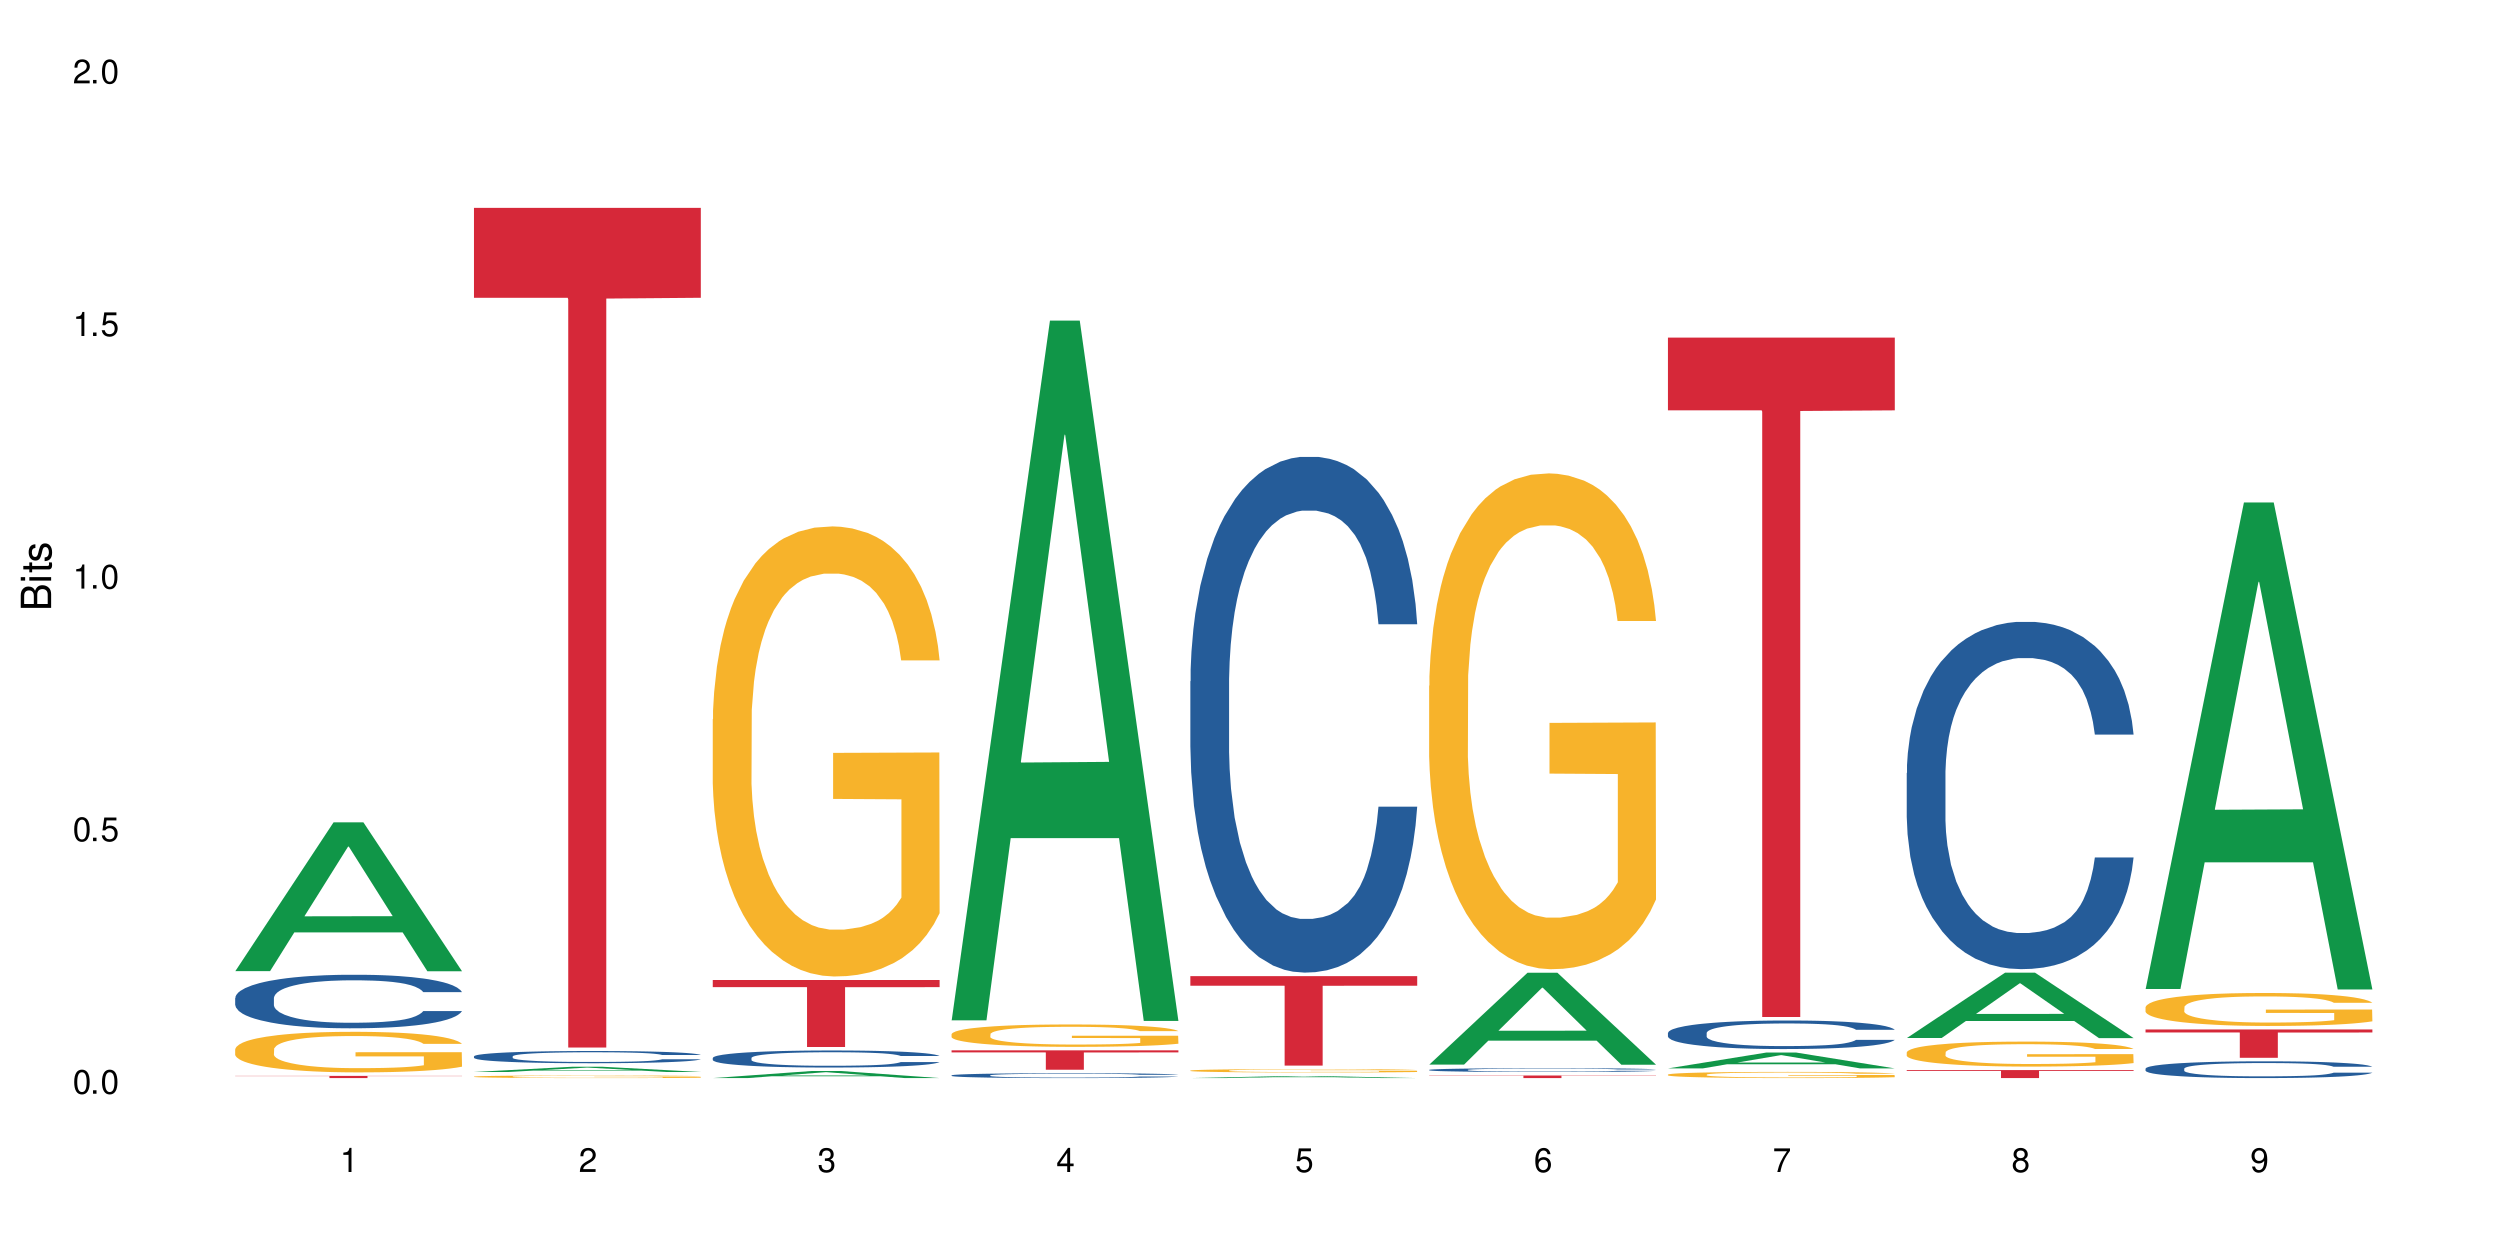 <?xml version="1.0" encoding="UTF-8"?>
<svg xmlns="http://www.w3.org/2000/svg" xmlns:xlink="http://www.w3.org/1999/xlink" width="720" height="360" viewBox="0 0 720 360">
<defs>
<g>
<g id="glyph-0-0">
</g>
<g id="glyph-0-1">
<path d="M 2.641 -6.938 C 2 -6.938 1.422 -6.656 1.078 -6.172 C 0.641 -5.562 0.406 -4.641 0.406 -3.359 C 0.406 -1.016 1.188 0.219 2.641 0.219 C 4.078 0.219 4.859 -1.016 4.859 -3.297 C 4.859 -4.641 4.656 -5.547 4.203 -6.172 C 3.844 -6.656 3.281 -6.938 2.641 -6.938 Z M 2.641 -6.188 C 3.547 -6.188 4 -5.25 4 -3.375 C 4 -1.406 3.562 -0.484 2.625 -0.484 C 1.734 -0.484 1.281 -1.438 1.281 -3.344 C 1.281 -5.25 1.734 -6.188 2.641 -6.188 Z M 2.641 -6.188 "/>
</g>
<g id="glyph-0-2">
<path d="M 1.828 -1 L 0.828 -1 L 0.828 0 L 1.828 0 Z M 1.828 -1 "/>
</g>
<g id="glyph-0-3">
<path d="M 4.562 -6.797 L 1.062 -6.797 L 0.547 -3.094 L 1.328 -3.094 C 1.719 -3.562 2.047 -3.734 2.578 -3.734 C 3.484 -3.734 4.062 -3.109 4.062 -2.094 C 4.062 -1.125 3.484 -0.531 2.578 -0.531 C 1.828 -0.531 1.375 -0.906 1.188 -1.672 L 0.328 -1.672 C 0.453 -1.109 0.547 -0.844 0.75 -0.594 C 1.125 -0.078 1.828 0.219 2.594 0.219 C 3.969 0.219 4.922 -0.781 4.922 -2.219 C 4.922 -3.562 4.031 -4.484 2.719 -4.484 C 2.25 -4.484 1.859 -4.359 1.469 -4.062 L 1.734 -5.969 L 4.562 -5.969 Z M 4.562 -6.797 "/>
</g>
<g id="glyph-0-4">
<path d="M 2.484 -4.938 L 2.484 0 L 3.328 0 L 3.328 -6.938 L 2.766 -6.938 C 2.469 -5.875 2.281 -5.734 0.984 -5.562 L 0.984 -4.938 Z M 2.484 -4.938 "/>
</g>
<g id="glyph-0-5">
<path d="M 4.859 -0.828 L 1.281 -0.828 C 1.359 -1.406 1.672 -1.781 2.5 -2.281 L 3.469 -2.828 C 4.406 -3.344 4.906 -4.062 4.906 -4.906 C 4.906 -5.484 4.672 -6.031 4.266 -6.406 C 3.859 -6.766 3.375 -6.938 2.719 -6.938 C 1.859 -6.938 1.219 -6.625 0.844 -6.031 C 0.609 -5.672 0.5 -5.234 0.484 -4.531 L 1.328 -4.531 C 1.359 -5.016 1.406 -5.281 1.531 -5.516 C 1.75 -5.938 2.188 -6.203 2.703 -6.203 C 3.469 -6.203 4.031 -5.641 4.031 -4.891 C 4.031 -4.344 3.719 -3.859 3.125 -3.516 L 2.234 -3 C 0.812 -2.172 0.406 -1.531 0.328 -0.016 L 4.859 -0.016 Z M 4.859 -0.828 "/>
</g>
<g id="glyph-0-6">
<path d="M 2.125 -3.188 L 2.578 -3.188 C 3.5 -3.188 3.984 -2.766 3.984 -1.922 C 3.984 -1.062 3.469 -0.531 2.594 -0.531 C 1.656 -0.531 1.203 -1 1.156 -2.016 L 0.312 -2.016 C 0.344 -1.453 0.438 -1.094 0.609 -0.781 C 0.953 -0.109 1.625 0.219 2.547 0.219 C 3.953 0.219 4.859 -0.625 4.859 -1.938 C 4.859 -2.828 4.516 -3.297 3.703 -3.594 C 4.344 -3.844 4.656 -4.328 4.656 -5.031 C 4.656 -6.219 3.875 -6.938 2.578 -6.938 C 1.203 -6.938 0.484 -6.172 0.453 -4.703 L 1.297 -4.703 C 1.312 -5.125 1.344 -5.359 1.453 -5.578 C 1.641 -5.969 2.062 -6.203 2.594 -6.203 C 3.344 -6.203 3.797 -5.75 3.797 -5 C 3.797 -4.516 3.609 -4.219 3.25 -4.047 C 3.016 -3.953 2.703 -3.922 2.125 -3.906 Z M 2.125 -3.188 "/>
</g>
<g id="glyph-0-7">
<path d="M 3.141 -1.672 L 3.141 0 L 3.984 0 L 3.984 -1.672 L 4.984 -1.672 L 4.984 -2.438 L 3.984 -2.438 L 3.984 -6.938 L 3.359 -6.938 L 0.266 -2.578 L 0.266 -1.672 Z M 3.141 -2.438 L 1 -2.438 L 3.141 -5.5 Z M 3.141 -2.438 "/>
</g>
<g id="glyph-0-8">
<path d="M 4.781 -5.125 C 4.609 -6.266 3.891 -6.938 2.844 -6.938 C 2.094 -6.938 1.422 -6.578 1.031 -5.953 C 0.594 -5.266 0.406 -4.422 0.406 -3.172 C 0.406 -2 0.578 -1.25 0.984 -0.641 C 1.359 -0.078 1.953 0.219 2.703 0.219 C 3.984 0.219 4.922 -0.75 4.922 -2.094 C 4.922 -3.375 4.062 -4.281 2.844 -4.281 C 2.172 -4.281 1.641 -4.031 1.281 -3.516 C 1.281 -5.234 1.828 -6.188 2.797 -6.188 C 3.391 -6.188 3.797 -5.797 3.938 -5.125 Z M 2.734 -3.531 C 3.547 -3.531 4.062 -2.953 4.062 -2.031 C 4.062 -1.156 3.484 -0.531 2.703 -0.531 C 1.922 -0.531 1.328 -1.188 1.328 -2.078 C 1.328 -2.938 1.906 -3.531 2.734 -3.531 Z M 2.734 -3.531 "/>
</g>
<g id="glyph-0-9">
<path d="M 4.984 -6.797 L 0.438 -6.797 L 0.438 -5.969 L 4.109 -5.969 C 2.5 -3.656 1.828 -2.234 1.328 0 L 2.219 0 C 2.594 -2.172 3.453 -4.047 4.984 -6.094 Z M 4.984 -6.797 "/>
</g>
<g id="glyph-0-10">
<path d="M 3.75 -3.656 C 4.469 -4.094 4.688 -4.438 4.688 -5.078 C 4.688 -6.172 3.844 -6.938 2.641 -6.938 C 1.438 -6.938 0.594 -6.172 0.594 -5.094 C 0.594 -4.438 0.812 -4.094 1.516 -3.656 C 0.734 -3.266 0.359 -2.703 0.359 -1.922 C 0.359 -0.656 1.281 0.219 2.641 0.219 C 3.984 0.219 4.922 -0.656 4.922 -1.922 C 4.922 -2.703 4.531 -3.266 3.75 -3.656 Z M 2.641 -6.188 C 3.359 -6.188 3.812 -5.75 3.812 -5.062 C 3.812 -4.406 3.344 -3.984 2.641 -3.984 C 1.922 -3.984 1.453 -4.406 1.453 -5.078 C 1.453 -5.75 1.922 -6.188 2.641 -6.188 Z M 2.641 -3.266 C 3.484 -3.266 4.062 -2.719 4.062 -1.906 C 4.062 -1.078 3.484 -0.531 2.625 -0.531 C 1.797 -0.531 1.219 -1.094 1.219 -1.906 C 1.219 -2.719 1.781 -3.266 2.641 -3.266 Z M 2.641 -3.266 "/>
</g>
<g id="glyph-0-11">
<path d="M 0.516 -1.578 C 0.672 -0.453 1.406 0.219 2.438 0.219 C 3.188 0.219 3.859 -0.141 4.266 -0.766 C 4.688 -1.453 4.891 -2.297 4.891 -3.547 C 4.891 -4.719 4.703 -5.453 4.312 -6.078 C 3.938 -6.641 3.344 -6.938 2.594 -6.938 C 1.297 -6.938 0.359 -5.969 0.359 -4.625 C 0.359 -3.344 1.234 -2.453 2.453 -2.453 C 3.094 -2.453 3.578 -2.672 4.016 -3.203 C 4 -1.484 3.469 -0.531 2.5 -0.531 C 1.906 -0.531 1.484 -0.906 1.359 -1.578 Z M 2.578 -6.203 C 3.375 -6.203 3.969 -5.531 3.969 -4.641 C 3.969 -3.797 3.391 -3.188 2.547 -3.188 C 1.734 -3.188 1.234 -3.766 1.234 -4.688 C 1.234 -5.562 1.797 -6.203 2.578 -6.203 Z M 2.578 -6.203 "/>
</g>
<g id="glyph-1-0">
</g>
<g id="glyph-1-1">
<path d="M 0 -0.953 L 0 -4.891 C 0 -5.719 -0.234 -6.344 -0.734 -6.797 C -1.188 -7.234 -1.812 -7.469 -2.5 -7.469 C -3.547 -7.469 -4.188 -7 -4.625 -5.875 C -4.984 -6.688 -5.625 -7.094 -6.531 -7.094 C -7.172 -7.094 -7.734 -6.859 -8.141 -6.391 C -8.562 -5.922 -8.75 -5.344 -8.75 -4.5 L -8.75 -0.953 Z M -4.984 -2.062 L -7.766 -2.062 L -7.766 -4.219 C -7.766 -4.844 -7.688 -5.203 -7.453 -5.5 C -7.219 -5.812 -6.859 -5.969 -6.375 -5.969 C -5.891 -5.969 -5.531 -5.812 -5.297 -5.5 C -5.062 -5.203 -4.984 -4.844 -4.984 -4.219 Z M -0.984 -2.062 L -4 -2.062 L -4 -4.781 C -4 -5.766 -3.438 -6.359 -2.484 -6.359 C -1.547 -6.359 -0.984 -5.766 -0.984 -4.781 Z M -0.984 -2.062 "/>
</g>
<g id="glyph-1-2">
<path d="M -6.281 -1.797 L -6.281 -0.797 L 0 -0.797 L 0 -1.797 Z M -8.75 -1.797 L -8.75 -0.797 L -7.484 -0.797 L -7.484 -1.797 Z M -8.75 -1.797 "/>
</g>
<g id="glyph-1-3">
<path d="M -6.281 -3.047 L -6.281 -2.016 L -8.016 -2.016 L -8.016 -1.016 L -6.281 -1.016 L -6.281 -0.172 L -5.469 -0.172 L -5.469 -1.016 L -0.719 -1.016 C -0.078 -1.016 0.281 -1.453 0.281 -2.234 C 0.281 -2.5 0.25 -2.719 0.188 -3.047 L -0.641 -3.047 C -0.609 -2.906 -0.594 -2.766 -0.594 -2.562 C -0.594 -2.141 -0.719 -2.016 -1.156 -2.016 L -5.469 -2.016 L -5.469 -3.047 Z M -6.281 -3.047 "/>
</g>
<g id="glyph-1-4">
<path d="M -4.531 -5.25 C -5.766 -5.25 -6.469 -4.422 -6.469 -2.969 C -6.469 -1.516 -5.719 -0.562 -4.547 -0.562 C -3.562 -0.562 -3.094 -1.062 -2.734 -2.562 L -2.516 -3.484 C -2.344 -4.188 -2.094 -4.469 -1.641 -4.469 C -1.047 -4.469 -0.641 -3.875 -0.641 -3 C -0.641 -2.453 -0.797 -2 -1.062 -1.75 C -1.25 -1.594 -1.422 -1.531 -1.875 -1.469 L -1.875 -0.406 C -0.422 -0.453 0.281 -1.266 0.281 -2.922 C 0.281 -4.5 -0.5 -5.516 -1.719 -5.516 C -2.656 -5.516 -3.172 -4.984 -3.469 -3.734 L -3.703 -2.766 C -3.891 -1.953 -4.156 -1.609 -4.594 -1.609 C -5.188 -1.609 -5.547 -2.125 -5.547 -2.938 C -5.547 -3.75 -5.203 -4.172 -4.531 -4.203 Z M -4.531 -5.25 "/>
</g>
</g>
</defs>
<rect x="-72" y="-36" width="864" height="432" fill="rgb(100%, 100%, 100%)" fill-opacity="1"/>
<path fill-rule="nonzero" fill="rgb(6.275%, 58.824%, 28.235%)" fill-opacity="1" d="M 67.73 279.688 L 67.801 279.648 L 96.07 236.828 L 104.656 236.828 L 133.066 279.727 L 123.082 279.727 L 115.965 268.531 L 84.762 268.531 L 77.781 279.688 L 67.73 279.688 L 87.766 263.898 L 113.102 263.855 L 100.469 243.84 L 100.328 243.797 L 100.188 243.918 L 87.695 263.855 L 87.766 263.898 Z M 67.73 279.688 "/>
<path fill-rule="nonzero" fill="rgb(14.51%, 36.078%, 60%)" fill-opacity="1" d="M 67.73 287.441 L 67.812 287.43 L 67.812 287.09 L 68.051 286.555 L 68.605 285.879 L 69.164 285.414 L 70.598 284.582 L 72.59 283.777 L 74.664 283.156 L 76.176 282.793 L 77.531 282.508 L 80.637 281.988 L 82.629 281.719 L 84.781 281.48 L 87.41 281.242 L 89.324 281.102 L 93.625 280.875 L 96.812 280.777 L 99.281 280.734 L 104.621 280.734 L 107.809 280.789 L 110.117 280.859 L 112.668 280.973 L 114.82 281.102 L 118.562 281.41 L 121.91 281.805 L 123.426 282.031 L 125.816 282.469 L 127.648 282.891 L 128.922 283.258 L 130.355 283.777 L 131.629 284.414 L 132.586 285.133 L 133.066 285.738 L 121.91 285.738 L 121.352 285.172 L 120.715 284.738 L 119.52 284.16 L 118.324 283.75 L 116.652 283.34 L 115.137 283.074 L 113.066 282.805 L 111.234 282.637 L 109.32 282.508 L 107.488 282.426 L 103.984 282.34 L 99.922 282.34 L 98.406 282.367 L 95.297 282.48 L 93.625 282.582 L 91.234 282.777 L 89.562 282.961 L 87.57 283.242 L 86.215 283.48 L 84.543 283.848 L 83.348 284.172 L 81.992 284.637 L 81.195 284.992 L 80.48 285.387 L 79.84 285.852 L 79.363 286.344 L 79.043 286.863 L 78.887 287.371 L 78.887 289.559 L 79.043 290.066 L 79.441 290.656 L 80.48 291.516 L 81.992 292.262 L 83.746 292.855 L 85.418 293.277 L 86.375 293.477 L 87.648 293.703 L 89.641 293.984 L 92.512 294.266 L 94.184 294.379 L 96.734 294.492 L 99.363 294.547 L 102.867 294.547 L 105.977 294.492 L 108.047 294.422 L 110.199 294.309 L 113.145 294.066 L 114.98 293.844 L 116.57 293.574 L 117.766 293.305 L 118.562 293.082 L 119.758 292.645 L 120.715 292.164 L 121.434 291.672 L 121.91 291.191 L 133.066 291.191 L 132.586 291.758 L 131.871 292.305 L 131.152 292.715 L 130.039 293.207 L 128.762 293.645 L 126.93 294.137 L 125.418 294.461 L 123.426 294.816 L 121.59 295.082 L 119.602 295.32 L 116.652 295.605 L 114.738 295.746 L 112.668 295.871 L 110.199 295.984 L 107.09 296.082 L 103.746 296.141 L 100.637 296.152 L 97.289 296.125 L 94.82 296.07 L 91.555 295.941 L 87.492 295.688 L 84.543 295.422 L 82.23 295.152 L 80.238 294.871 L 78.008 294.492 L 75.141 293.871 L 73.387 293.391 L 72.191 292.996 L 70.84 292.445 L 69.883 291.953 L 68.766 291.164 L 67.969 290.164 L 67.73 289.387 Z M 67.73 287.441 "/>
<path fill-rule="nonzero" fill="rgb(96.863%, 70.196%, 16.863%)" fill-opacity="1" d="M 67.73 302.164 L 67.812 302.156 L 67.812 301.941 L 68.129 301.461 L 68.926 300.801 L 69.961 300.254 L 71.078 299.828 L 71.793 299.605 L 72.988 299.285 L 74.023 299.051 L 76.656 298.57 L 80 298.121 L 81.832 297.93 L 83.906 297.746 L 86.852 297.543 L 88.207 297.469 L 92.352 297.301 L 97.051 297.191 L 102.23 297.16 L 104.621 297.172 L 107.887 297.215 L 112.348 297.332 L 114.898 297.438 L 116.891 297.543 L 118.961 297.684 L 121.512 297.898 L 123.902 298.152 L 125.816 298.41 L 127.727 298.73 L 129.32 299.07 L 130.676 299.445 L 131.871 299.891 L 132.586 300.266 L 133.066 300.641 L 121.988 300.641 L 121.352 300.266 L 120.637 299.977 L 119.441 299.625 L 118.246 299.371 L 117.051 299.168 L 114.82 298.891 L 112.906 298.719 L 110.516 298.57 L 108.207 298.473 L 105.578 298.41 L 103.984 298.387 L 99.762 298.387 L 95.938 298.461 L 93.707 298.547 L 92.113 298.633 L 89.879 298.793 L 88.527 298.922 L 87.73 299.008 L 85.34 299.336 L 83.746 299.637 L 82.871 299.84 L 81.754 300.16 L 80.957 300.449 L 80.082 300.875 L 79.602 301.195 L 78.965 301.922 L 78.887 303.84 L 79.125 304.246 L 79.602 304.684 L 80.238 305.07 L 81.195 305.473 L 82.152 305.785 L 83.824 306.199 L 85.258 306.477 L 86.375 306.66 L 88.527 306.949 L 89.402 307.043 L 91.473 307.234 L 93.625 307.387 L 96.254 307.512 L 98.246 307.578 L 101.434 307.629 L 105.496 307.629 L 110.277 307.566 L 113.305 307.48 L 115.379 307.395 L 116.73 307.32 L 118.406 307.203 L 119.602 307.098 L 120.715 306.98 L 122.07 306.797 L 122.07 304.246 L 102.391 304.238 L 102.391 303.043 L 132.984 303.031 L 133.066 307.203 L 131.391 307.492 L 129.32 307.77 L 127.328 307.984 L 125.258 308.164 L 122.309 308.367 L 119.918 308.496 L 116.254 308.645 L 112.906 308.742 L 109.402 308.805 L 106.293 308.836 L 102.629 308.848 L 99.363 308.824 L 95.855 308.762 L 93.066 308.676 L 90.52 308.57 L 87.969 308.43 L 84.781 308.207 L 82.711 308.023 L 80.559 307.801 L 78.406 307.535 L 76.496 307.246 L 75.219 307.023 L 73.945 306.766 L 72.59 306.445 L 71.316 306.082 L 70.359 305.754 L 69.484 305.379 L 68.848 305.027 L 68.211 304.547 L 67.891 304.16 L 67.73 303.832 Z M 67.73 302.164 "/>
<path fill-rule="nonzero" fill="rgb(83.922%, 15.686%, 22.353%)" fill-opacity="1" d="M 67.73 309.855 L 133.066 309.855 L 133.066 309.922 L 105.836 309.922 L 105.836 310.488 L 94.879 310.488 L 94.879 309.922 L 67.73 309.922 Z M 67.73 309.855 "/>
<path fill-rule="nonzero" fill="rgb(6.275%, 58.824%, 28.235%)" fill-opacity="1" d="M 136.504 308.727 L 136.574 308.727 L 164.844 307.219 L 173.43 307.219 L 201.836 308.727 L 191.855 308.727 L 184.738 308.336 L 153.535 308.336 L 146.555 308.727 L 136.504 308.727 L 156.535 308.172 L 181.875 308.172 L 169.242 307.465 L 169.102 307.465 L 168.961 307.469 L 156.469 308.172 L 156.535 308.172 Z M 136.504 308.727 "/>
<path fill-rule="nonzero" fill="rgb(14.51%, 36.078%, 60%)" fill-opacity="1" d="M 136.504 304.223 L 136.582 304.219 L 136.582 304.141 L 136.824 304.02 L 137.379 303.863 L 137.938 303.758 L 139.371 303.57 L 141.363 303.387 L 143.434 303.242 L 144.949 303.16 L 146.305 303.094 L 149.41 302.977 L 151.402 302.914 L 153.555 302.859 L 156.184 302.805 L 158.098 302.773 L 162.398 302.723 L 165.586 302.699 L 168.055 302.691 L 173.395 302.691 L 176.582 302.703 L 178.891 302.719 L 181.441 302.746 L 183.594 302.773 L 187.336 302.844 L 190.684 302.934 L 192.195 302.984 L 194.586 303.086 L 196.418 303.184 L 197.695 303.266 L 199.129 303.387 L 200.402 303.531 L 201.359 303.695 L 201.836 303.832 L 190.684 303.832 L 190.125 303.703 L 189.488 303.605 L 188.293 303.473 L 187.098 303.379 L 185.426 303.285 L 183.91 303.223 L 181.84 303.164 L 180.008 303.125 L 178.094 303.094 L 176.262 303.074 L 172.758 303.059 L 168.691 303.059 L 167.18 303.062 L 164.07 303.09 L 162.398 303.113 L 160.008 303.156 L 158.336 303.199 L 156.344 303.262 L 154.988 303.316 L 153.316 303.402 L 152.121 303.477 L 150.766 303.582 L 149.969 303.66 L 149.25 303.754 L 148.613 303.859 L 148.137 303.973 L 147.816 304.09 L 147.66 304.207 L 147.66 304.707 L 147.816 304.82 L 148.215 304.957 L 149.25 305.152 L 150.766 305.324 L 152.52 305.457 L 154.191 305.555 L 155.148 305.602 L 156.422 305.652 L 158.414 305.715 L 161.281 305.781 L 162.957 305.805 L 165.504 305.832 L 168.137 305.844 L 171.641 305.844 L 174.746 305.832 L 176.82 305.816 L 178.973 305.789 L 181.918 305.734 L 183.75 305.684 L 185.344 305.621 L 186.539 305.562 L 187.336 305.512 L 188.531 305.41 L 189.488 305.301 L 190.203 305.188 L 190.684 305.078 L 201.836 305.078 L 201.359 305.207 L 200.645 305.332 L 199.926 305.426 L 198.809 305.539 L 197.535 305.641 L 195.703 305.75 L 194.188 305.824 L 192.195 305.906 L 190.363 305.969 L 188.371 306.023 L 185.426 306.086 L 183.512 306.117 L 181.441 306.148 L 178.973 306.172 L 175.863 306.195 L 172.516 306.211 L 169.41 306.211 L 166.062 306.207 L 163.594 306.191 L 160.328 306.164 L 156.262 306.105 L 153.316 306.043 L 151.004 305.984 L 149.012 305.918 L 146.781 305.832 L 143.914 305.691 L 142.16 305.582 L 140.965 305.492 L 139.609 305.367 L 138.656 305.254 L 137.539 305.074 L 136.742 304.844 L 136.504 304.668 Z M 136.504 304.223 "/>
<path fill-rule="nonzero" fill="rgb(96.863%, 70.196%, 16.863%)" fill-opacity="1" d="M 136.504 310.059 L 136.582 310.059 L 136.582 310.043 L 136.902 310.012 L 137.699 309.969 L 138.734 309.934 L 139.852 309.906 L 140.566 309.895 L 141.762 309.871 L 142.797 309.855 L 145.426 309.824 L 148.773 309.797 L 150.605 309.785 L 152.68 309.773 L 155.625 309.762 L 156.98 309.754 L 161.125 309.742 L 165.824 309.738 L 171.004 309.734 L 173.395 309.734 L 176.66 309.738 L 181.121 309.746 L 183.672 309.754 L 185.664 309.762 L 187.734 309.77 L 190.285 309.781 L 192.676 309.801 L 194.586 309.816 L 196.5 309.836 L 198.094 309.859 L 199.449 309.883 L 200.645 309.91 L 201.359 309.938 L 201.836 309.961 L 190.762 309.961 L 190.125 309.938 L 189.41 309.918 L 188.215 309.895 L 185.824 309.863 L 183.594 309.848 L 181.68 309.836 L 179.289 309.824 L 176.98 309.82 L 174.348 309.816 L 172.758 309.812 L 168.535 309.812 L 164.707 309.82 L 162.477 309.824 L 160.883 309.832 L 158.652 309.84 L 157.301 309.848 L 156.504 309.855 L 154.113 309.875 L 152.52 309.895 L 151.641 309.906 L 150.527 309.93 L 149.73 309.949 L 148.852 309.977 L 148.375 309.996 L 147.738 310.043 L 147.66 310.168 L 147.898 310.191 L 148.375 310.223 L 149.012 310.246 L 149.969 310.273 L 150.926 310.293 L 152.598 310.32 L 154.031 310.336 L 155.148 310.348 L 157.301 310.367 L 158.176 310.375 L 160.246 310.387 L 162.398 310.395 L 165.027 310.402 L 167.02 310.406 L 170.207 310.41 L 174.27 310.41 L 179.051 310.406 L 182.078 310.402 L 184.148 310.395 L 185.504 310.391 L 187.176 310.383 L 188.371 310.375 L 189.488 310.371 L 190.844 310.359 L 190.844 310.191 L 171.164 310.191 L 171.164 310.113 L 201.758 310.113 L 201.836 310.383 L 200.164 310.402 L 198.094 310.422 L 196.102 310.434 L 194.031 310.445 L 191.082 310.457 L 188.691 310.469 L 185.027 310.477 L 181.68 310.484 L 178.176 310.488 L 168.137 310.488 L 164.629 310.484 L 161.84 310.48 L 159.289 310.473 L 156.742 310.465 L 153.555 310.449 L 151.484 310.438 L 147.18 310.406 L 145.27 310.387 L 143.992 310.371 L 142.719 310.355 L 141.363 310.336 L 140.09 310.312 L 139.133 310.289 L 138.258 310.266 L 137.617 310.242 L 136.98 310.211 L 136.664 310.188 L 136.504 310.164 Z M 136.504 310.059 "/>
<path fill-rule="nonzero" fill="rgb(83.922%, 15.686%, 22.353%)" fill-opacity="1" d="M 136.504 59.875 L 201.836 59.875 L 201.836 85.758 L 174.609 85.988 L 174.609 301.684 L 163.652 301.684 L 163.652 86.215 L 163.496 85.758 L 136.504 85.758 Z M 136.504 59.875 "/>
<path fill-rule="nonzero" fill="rgb(6.275%, 58.824%, 28.235%)" fill-opacity="1" d="M 205.277 310.488 L 205.348 310.484 L 233.617 308.457 L 242.203 308.457 L 270.609 310.488 L 260.629 310.488 L 253.508 309.961 L 222.309 309.961 L 215.328 310.488 L 205.277 310.488 L 225.309 309.738 L 250.648 309.738 L 238.012 308.789 L 237.875 308.789 L 237.734 308.793 L 225.238 309.738 L 225.309 309.738 Z M 205.277 310.488 "/>
<path fill-rule="nonzero" fill="rgb(14.51%, 36.078%, 60%)" fill-opacity="1" d="M 205.277 304.68 L 205.355 304.676 L 205.355 304.566 L 205.594 304.395 L 206.152 304.18 L 206.711 304.031 L 208.145 303.766 L 210.137 303.512 L 212.207 303.312 L 213.723 303.199 L 215.078 303.109 L 218.184 302.941 L 220.176 302.855 L 222.328 302.781 L 224.957 302.703 L 226.867 302.66 L 231.172 302.586 L 234.359 302.555 L 236.828 302.543 L 242.168 302.543 L 245.352 302.559 L 247.664 302.582 L 250.215 302.617 L 252.363 302.66 L 256.109 302.758 L 259.457 302.883 L 260.969 302.953 L 263.359 303.094 L 265.191 303.23 L 266.469 303.344 L 267.902 303.512 L 269.176 303.715 L 270.133 303.941 L 270.609 304.137 L 259.457 304.137 L 258.898 303.957 L 258.262 303.816 L 257.066 303.633 L 255.871 303.504 L 254.195 303.371 L 252.684 303.289 L 250.613 303.203 L 248.777 303.148 L 246.867 303.109 L 245.035 303.082 L 241.527 303.055 L 237.465 303.055 L 235.953 303.062 L 232.844 303.098 L 231.172 303.129 L 228.781 303.191 L 227.109 303.25 L 225.117 303.34 L 223.762 303.418 L 222.09 303.535 L 220.895 303.637 L 219.539 303.785 L 218.742 303.898 L 218.023 304.023 L 217.387 304.172 L 216.91 304.328 L 216.59 304.496 L 216.43 304.656 L 216.43 305.352 L 216.59 305.512 L 216.988 305.703 L 218.023 305.977 L 219.539 306.215 L 221.293 306.402 L 222.965 306.535 L 223.922 306.598 L 225.195 306.672 L 227.188 306.762 L 230.055 306.852 L 231.73 306.887 L 234.277 306.922 L 236.906 306.941 L 240.414 306.941 L 243.52 306.922 L 245.594 306.898 L 247.742 306.863 L 250.691 306.789 L 252.523 306.715 L 254.117 306.629 L 255.312 306.547 L 256.109 306.473 L 257.305 306.336 L 258.262 306.184 L 258.977 306.023 L 259.457 305.871 L 270.609 305.871 L 270.133 306.051 L 269.414 306.227 L 268.699 306.355 L 267.582 306.516 L 266.309 306.652 L 264.477 306.809 L 262.961 306.914 L 260.969 307.027 L 259.137 307.109 L 257.145 307.188 L 254.195 307.277 L 252.285 307.32 L 250.215 307.363 L 247.742 307.398 L 244.637 307.43 L 241.289 307.449 L 238.184 307.453 L 234.836 307.441 L 232.367 307.426 L 229.098 307.383 L 225.035 307.305 L 222.09 307.219 L 219.777 307.133 L 217.785 307.043 L 215.555 306.922 L 212.688 306.727 L 210.934 306.57 L 209.738 306.445 L 208.383 306.273 L 207.426 306.113 L 206.312 305.863 L 205.516 305.543 L 205.277 305.297 Z M 205.277 304.68 "/>
<path fill-rule="nonzero" fill="rgb(96.863%, 70.196%, 16.863%)" fill-opacity="1" d="M 205.277 207.121 L 205.355 207.004 L 205.355 204.637 L 205.676 199.309 L 206.473 191.969 L 207.508 185.93 L 208.621 181.195 L 209.34 178.711 L 210.535 175.16 L 211.57 172.555 L 214.199 167.227 L 217.547 162.254 L 219.379 160.125 L 221.449 158.109 L 224.398 155.863 L 225.754 155.035 L 229.895 153.141 L 234.598 151.957 L 239.777 151.602 L 242.168 151.719 L 245.434 152.191 L 249.895 153.496 L 252.445 154.68 L 254.438 155.863 L 256.508 157.402 L 259.059 159.77 L 261.449 162.609 L 263.359 165.449 L 265.273 169.004 L 266.867 172.789 L 268.219 176.934 L 269.414 181.906 L 270.133 186.051 L 270.609 190.191 L 259.535 190.191 L 258.898 186.051 L 258.18 182.852 L 256.984 178.945 L 255.789 176.105 L 254.594 173.855 L 252.363 170.777 L 250.453 168.883 L 248.062 167.227 L 245.75 166.16 L 243.121 165.449 L 241.527 165.215 L 237.305 165.215 L 233.48 166.043 L 231.25 166.988 L 229.656 167.938 L 227.426 169.711 L 226.07 171.133 L 225.273 172.082 L 222.883 175.75 L 221.293 179.066 L 220.414 181.312 L 219.301 184.867 L 218.504 188.062 L 217.625 192.797 L 217.148 196.348 L 216.512 204.398 L 216.43 225.707 L 216.672 230.207 L 217.148 235.059 L 217.785 239.32 L 218.742 243.82 L 219.699 247.254 L 221.371 251.871 L 222.805 254.949 L 223.922 256.961 L 226.07 260.156 L 226.949 261.223 L 229.02 263.352 L 231.172 265.012 L 233.801 266.43 L 235.793 267.141 L 238.98 267.734 L 243.043 267.734 L 247.824 267.023 L 250.852 266.074 L 252.922 265.129 L 254.277 264.301 L 255.949 262.996 L 257.145 261.812 L 258.262 260.512 L 259.613 258.5 L 259.613 230.207 L 239.934 230.086 L 239.934 216.828 L 270.531 216.711 L 270.609 262.996 L 268.938 266.195 L 266.867 269.273 L 264.875 271.641 L 262.801 273.652 L 259.855 275.902 L 257.465 277.32 L 253.801 278.98 L 250.453 280.047 L 246.945 280.754 L 243.84 281.109 L 240.176 281.23 L 236.906 280.992 L 233.402 280.281 L 230.613 279.336 L 228.062 278.152 L 225.516 276.613 L 222.328 274.125 L 220.254 272.113 L 218.105 269.629 L 215.953 266.668 L 214.039 263.473 L 212.766 260.984 L 211.492 258.145 L 210.137 254.594 L 208.863 250.566 L 207.906 246.898 L 207.027 242.754 L 206.391 238.848 L 205.754 233.52 L 205.438 229.258 L 205.277 225.59 Z M 205.277 207.121 "/>
<path fill-rule="nonzero" fill="rgb(83.922%, 15.686%, 22.353%)" fill-opacity="1" d="M 205.277 282.234 L 270.609 282.234 L 270.609 284.301 L 243.383 284.32 L 243.383 301.535 L 232.426 301.535 L 232.426 284.336 L 232.266 284.301 L 205.277 284.301 Z M 205.277 282.234 "/>
<path fill-rule="nonzero" fill="rgb(6.275%, 58.824%, 28.235%)" fill-opacity="1" d="M 274.051 293.848 L 274.117 293.656 L 302.387 92.34 L 310.973 92.34 L 339.383 294.035 L 329.402 294.035 L 322.281 241.387 L 291.082 241.387 L 284.102 293.848 L 274.051 293.848 L 294.082 219.609 L 319.422 219.418 L 306.785 125.293 L 306.645 125.105 L 306.508 125.672 L 294.012 219.418 L 294.082 219.609 Z M 274.051 293.848 "/>
<path fill-rule="nonzero" fill="rgb(14.51%, 36.078%, 60%)" fill-opacity="1" d="M 274.051 309.695 L 274.129 309.695 L 274.129 309.664 L 274.367 309.613 L 274.926 309.551 L 275.484 309.512 L 276.918 309.434 L 278.91 309.359 L 280.98 309.305 L 282.496 309.27 L 283.848 309.246 L 286.957 309.199 L 288.949 309.172 L 291.102 309.152 L 293.73 309.129 L 295.641 309.117 L 299.945 309.098 L 303.129 309.086 L 305.602 309.082 L 310.938 309.082 L 314.125 309.09 L 316.438 309.094 L 318.984 309.105 L 321.137 309.117 L 324.883 309.145 L 328.23 309.18 L 329.742 309.203 L 332.133 309.242 L 333.965 309.281 L 335.238 309.312 L 336.676 309.359 L 337.949 309.418 L 338.906 309.484 L 339.383 309.539 L 328.23 309.539 L 327.672 309.488 L 327.035 309.449 L 325.84 309.395 L 324.645 309.359 L 322.969 309.32 L 321.457 309.297 L 319.383 309.273 L 317.551 309.258 L 315.641 309.246 L 313.809 309.238 L 310.301 309.23 L 304.723 309.23 L 301.617 309.242 L 299.945 309.25 L 297.555 309.27 L 295.879 309.285 L 293.887 309.312 L 292.535 309.332 L 290.859 309.367 L 289.664 309.398 L 288.312 309.438 L 287.516 309.473 L 286.797 309.508 L 286.16 309.551 L 285.684 309.594 L 285.363 309.641 L 285.203 309.688 L 285.203 309.887 L 285.363 309.934 L 285.762 309.988 L 286.797 310.066 L 288.312 310.137 L 290.062 310.188 L 291.738 310.227 L 292.691 310.246 L 293.969 310.266 L 295.961 310.293 L 298.828 310.316 L 300.5 310.328 L 303.051 310.34 L 305.68 310.344 L 309.188 310.344 L 312.293 310.34 L 314.363 310.332 L 316.516 310.32 L 319.465 310.301 L 321.297 310.277 L 322.891 310.254 L 324.086 310.23 L 324.883 310.211 L 326.078 310.168 L 327.035 310.125 L 327.75 310.082 L 328.23 310.039 L 339.383 310.039 L 338.906 310.09 L 338.188 310.141 L 337.473 310.176 L 336.355 310.223 L 335.082 310.262 L 333.25 310.305 L 331.734 310.336 L 329.742 310.367 L 327.91 310.391 L 325.918 310.414 L 322.969 310.441 L 321.059 310.453 L 318.984 310.465 L 316.516 310.473 L 313.41 310.484 L 310.062 310.488 L 303.609 310.488 L 301.141 310.48 L 297.871 310.469 L 293.809 310.449 L 290.859 310.422 L 288.551 310.398 L 286.559 310.371 L 284.328 310.34 L 281.457 310.281 L 279.707 310.238 L 278.512 310.203 L 277.156 310.152 L 276.199 310.105 L 275.086 310.035 L 274.289 309.945 L 274.051 309.871 Z M 274.051 309.695 "/>
<path fill-rule="nonzero" fill="rgb(96.863%, 70.196%, 16.863%)" fill-opacity="1" d="M 274.051 297.809 L 274.129 297.801 L 274.129 297.684 L 274.449 297.418 L 275.246 297.051 L 276.281 296.754 L 277.395 296.516 L 278.113 296.391 L 279.309 296.215 L 280.344 296.086 L 282.973 295.82 L 286.32 295.574 L 288.152 295.469 L 290.223 295.367 L 293.172 295.254 L 294.527 295.215 L 298.668 295.121 L 303.371 295.062 L 308.547 295.043 L 310.938 295.051 L 314.207 295.074 L 318.668 295.137 L 321.219 295.195 L 323.207 295.254 L 325.281 295.332 L 327.832 295.449 L 330.219 295.59 L 332.133 295.734 L 334.043 295.91 L 335.637 296.098 L 336.992 296.305 L 338.188 296.551 L 338.906 296.758 L 339.383 296.965 L 328.309 296.965 L 327.672 296.758 L 326.953 296.598 L 325.758 296.406 L 324.562 296.262 L 323.367 296.152 L 321.137 295.996 L 319.227 295.902 L 316.836 295.82 L 314.523 295.77 L 311.895 295.734 L 310.301 295.723 L 306.078 295.723 L 302.254 295.762 L 300.023 295.809 L 298.43 295.855 L 296.199 295.945 L 294.844 296.016 L 294.047 296.062 L 291.656 296.246 L 290.062 296.41 L 289.188 296.523 L 288.07 296.699 L 287.273 296.859 L 286.398 297.094 L 285.922 297.27 L 285.285 297.672 L 285.203 298.73 L 285.441 298.957 L 285.922 299.199 L 286.559 299.41 L 287.516 299.633 L 288.469 299.805 L 290.145 300.035 L 291.578 300.188 L 292.691 300.289 L 294.844 300.445 L 295.723 300.5 L 297.793 300.605 L 299.945 300.688 L 302.574 300.758 L 304.566 300.793 L 307.75 300.824 L 311.816 300.824 L 316.598 300.789 L 319.625 300.742 L 321.695 300.695 L 323.051 300.652 L 324.723 300.59 L 325.918 300.527 L 327.035 300.465 L 328.387 300.363 L 328.387 298.957 L 308.707 298.949 L 308.707 298.289 L 339.305 298.285 L 339.383 300.59 L 337.711 300.746 L 335.637 300.898 L 333.645 301.02 L 331.574 301.117 L 328.625 301.23 L 326.238 301.301 L 322.57 301.383 L 319.227 301.438 L 315.719 301.473 L 312.613 301.488 L 308.945 301.496 L 305.68 301.484 L 302.176 301.449 L 299.387 301.402 L 296.836 301.344 L 294.285 301.266 L 291.102 301.141 L 289.027 301.043 L 286.875 300.918 L 284.727 300.77 L 282.812 300.613 L 281.539 300.488 L 280.266 300.348 L 278.91 300.168 L 277.633 299.969 L 276.68 299.785 L 275.801 299.582 L 275.164 299.387 L 274.527 299.121 L 274.207 298.91 L 274.051 298.727 Z M 274.051 297.809 "/>
<path fill-rule="nonzero" fill="rgb(83.922%, 15.686%, 22.353%)" fill-opacity="1" d="M 274.051 302.5 L 339.383 302.5 L 339.383 303.098 L 312.152 303.105 L 312.152 308.078 L 301.199 308.078 L 301.199 303.109 L 301.039 303.098 L 274.051 303.098 Z M 274.051 302.5 "/>
<path fill-rule="nonzero" fill="rgb(6.275%, 58.824%, 28.235%)" fill-opacity="1" d="M 342.82 310.488 L 342.891 310.488 L 371.16 309.879 L 379.746 309.879 L 408.156 310.488 L 398.176 310.488 L 391.055 310.332 L 359.852 310.332 L 352.875 310.488 L 342.82 310.488 L 362.855 310.266 L 388.191 310.266 L 375.559 309.98 L 375.418 309.977 L 375.281 309.98 L 362.785 310.266 L 362.855 310.266 Z M 342.82 310.488 "/>
<path fill-rule="nonzero" fill="rgb(14.51%, 36.078%, 60%)" fill-opacity="1" d="M 342.82 196.215 L 342.902 196.078 L 342.902 192.82 L 343.141 187.664 L 343.699 181.145 L 344.258 176.664 L 345.691 168.656 L 347.684 160.918 L 349.754 154.945 L 351.266 151.414 L 352.621 148.699 L 355.73 143.676 L 357.723 141.098 L 359.871 138.789 L 362.5 136.48 L 364.414 135.121 L 368.715 132.949 L 371.902 132 L 374.375 131.594 L 379.711 131.594 L 382.898 132.137 L 385.211 132.816 L 387.758 133.902 L 389.91 135.121 L 393.656 138.109 L 397 141.91 L 398.516 144.082 L 400.906 148.293 L 402.738 152.363 L 404.012 155.895 L 405.445 160.918 L 406.723 167.027 L 407.68 173.949 L 408.156 179.789 L 397 179.789 L 396.445 174.359 L 395.805 170.148 L 394.609 164.582 L 393.414 160.645 L 391.742 156.711 L 390.23 154.129 L 388.156 151.551 L 386.324 149.922 L 384.414 148.699 L 382.578 147.883 L 379.074 147.07 L 375.012 147.07 L 373.496 147.34 L 370.391 148.426 L 368.715 149.379 L 366.324 151.277 L 364.652 153.043 L 362.66 155.758 L 361.305 158.066 L 359.633 161.598 L 358.438 164.719 L 357.082 169.199 L 356.285 172.594 L 355.57 176.395 L 354.934 180.875 L 354.453 185.625 L 354.137 190.648 L 353.977 195.535 L 353.977 216.578 L 354.137 221.469 L 354.535 227.168 L 355.57 235.449 L 357.082 242.645 L 358.836 248.348 L 360.508 252.422 L 361.465 254.32 L 362.742 256.492 L 364.734 259.211 L 367.602 261.926 L 369.273 263.012 L 371.824 264.098 L 374.453 264.641 L 377.957 264.641 L 381.066 264.098 L 383.137 263.418 L 385.289 262.332 L 388.238 260.023 L 390.07 257.852 L 391.664 255.273 L 392.859 252.691 L 393.656 250.52 L 394.852 246.312 L 395.805 241.695 L 396.523 236.945 L 397 232.328 L 408.156 232.328 L 407.68 237.758 L 406.961 243.055 L 406.242 246.992 L 405.129 251.742 L 403.852 255.949 L 402.02 260.703 L 400.508 263.824 L 398.516 267.219 L 396.684 269.797 L 394.691 272.105 L 391.742 274.82 L 389.832 276.18 L 387.758 277.402 L 385.289 278.488 L 382.18 279.438 L 378.836 279.98 L 375.727 280.117 L 372.383 279.844 L 369.91 279.301 L 366.645 278.082 L 362.582 275.637 L 359.633 273.059 L 357.324 270.477 L 355.332 267.762 L 353.102 264.098 L 350.23 258.125 L 348.48 253.508 L 347.285 249.707 L 345.93 244.41 L 344.973 239.66 L 343.859 232.059 L 343.062 222.418 L 342.82 214.949 Z M 342.82 196.215 "/>
<path fill-rule="nonzero" fill="rgb(96.863%, 70.196%, 16.863%)" fill-opacity="1" d="M 342.82 308.316 L 342.902 308.316 L 342.902 308.301 L 343.219 308.258 L 344.016 308.203 L 345.051 308.16 L 346.168 308.125 L 346.887 308.105 L 348.082 308.078 L 349.117 308.059 L 351.746 308.02 L 355.094 307.98 L 356.926 307.965 L 358.996 307.949 L 361.945 307.934 L 363.297 307.926 L 367.441 307.914 L 372.141 307.906 L 377.32 307.902 L 379.711 307.902 L 382.977 307.906 L 387.441 307.918 L 389.988 307.926 L 391.98 307.934 L 394.055 307.945 L 396.602 307.965 L 398.992 307.984 L 400.906 308.004 L 402.816 308.031 L 404.41 308.059 L 405.766 308.09 L 406.961 308.129 L 407.68 308.16 L 408.156 308.191 L 397.082 308.191 L 396.445 308.16 L 395.727 308.137 L 394.531 308.105 L 393.336 308.086 L 392.141 308.07 L 389.91 308.047 L 387.996 308.031 L 385.609 308.02 L 383.297 308.012 L 380.668 308.004 L 374.852 308.004 L 371.027 308.012 L 368.797 308.016 L 367.203 308.023 L 364.973 308.039 L 363.617 308.047 L 362.82 308.055 L 360.43 308.082 L 358.836 308.109 L 357.961 308.125 L 356.844 308.152 L 356.047 308.176 L 355.172 308.211 L 354.695 308.238 L 354.055 308.297 L 353.977 308.457 L 354.215 308.492 L 354.695 308.527 L 355.332 308.559 L 356.285 308.594 L 357.242 308.617 L 358.918 308.652 L 360.352 308.676 L 361.465 308.691 L 363.617 308.715 L 364.492 308.723 L 366.566 308.738 L 368.715 308.75 L 371.344 308.762 L 373.336 308.766 L 376.523 308.77 L 380.59 308.77 L 385.367 308.766 L 388.395 308.758 L 390.469 308.75 L 391.824 308.746 L 393.496 308.734 L 394.691 308.727 L 395.805 308.719 L 397.16 308.703 L 397.16 308.492 L 377.48 308.488 L 377.48 308.391 L 408.074 308.391 L 408.156 308.734 L 406.484 308.762 L 404.41 308.781 L 402.418 308.801 L 400.348 308.816 L 397.398 308.832 L 395.008 308.844 L 391.344 308.855 L 387.996 308.863 L 384.492 308.867 L 381.387 308.871 L 374.453 308.871 L 370.949 308.867 L 368.16 308.859 L 363.059 308.836 L 359.871 308.82 L 357.801 308.805 L 355.648 308.785 L 353.5 308.762 L 351.586 308.738 L 350.312 308.723 L 349.035 308.699 L 347.684 308.672 L 346.406 308.645 L 345.449 308.617 L 344.574 308.586 L 343.938 308.555 L 343.301 308.516 L 342.98 308.484 L 342.82 308.457 Z M 342.82 308.316 "/>
<path fill-rule="nonzero" fill="rgb(83.922%, 15.686%, 22.353%)" fill-opacity="1" d="M 342.82 281.121 L 408.156 281.121 L 408.156 283.883 L 380.926 283.906 L 380.926 306.895 L 369.973 306.895 L 369.973 283.93 L 369.812 283.883 L 342.82 283.883 Z M 342.82 281.121 "/>
<path fill-rule="nonzero" fill="rgb(6.275%, 58.824%, 28.235%)" fill-opacity="1" d="M 411.594 306.613 L 411.664 306.586 L 439.934 280.141 L 448.52 280.141 L 476.93 306.637 L 466.945 306.637 L 459.828 299.719 L 428.625 299.719 L 421.645 306.613 L 411.594 306.613 L 431.629 296.859 L 456.965 296.836 L 444.332 284.469 L 444.191 284.445 L 444.051 284.52 L 431.559 296.836 L 431.629 296.859 Z M 411.594 306.613 "/>
<path fill-rule="nonzero" fill="rgb(14.51%, 36.078%, 60%)" fill-opacity="1" d="M 411.594 308.121 L 411.676 308.117 L 411.676 308.094 L 411.914 308.055 L 412.473 308.008 L 413.027 307.977 L 414.461 307.918 L 416.453 307.859 L 418.527 307.816 L 420.039 307.789 L 421.395 307.77 L 424.5 307.73 L 426.492 307.711 L 428.645 307.695 L 431.273 307.68 L 433.188 307.668 L 437.488 307.652 L 440.676 307.645 L 448.484 307.645 L 451.672 307.648 L 453.98 307.652 L 456.531 307.66 L 458.684 307.668 L 462.426 307.691 L 465.773 307.719 L 467.289 307.734 L 469.68 307.766 L 471.512 307.797 L 472.785 307.82 L 474.219 307.859 L 475.496 307.902 L 476.449 307.957 L 476.93 308 L 465.773 308 L 465.215 307.957 L 464.578 307.926 L 463.383 307.887 L 462.188 307.855 L 460.516 307.828 L 459 307.809 L 456.93 307.789 L 455.098 307.777 L 453.184 307.77 L 451.352 307.762 L 447.848 307.758 L 442.27 307.758 L 439.164 307.766 L 437.488 307.773 L 435.098 307.789 L 433.426 307.801 L 431.434 307.82 L 430.078 307.84 L 428.406 307.863 L 427.211 307.887 L 425.855 307.922 L 425.059 307.945 L 424.344 307.973 L 423.707 308.008 L 423.227 308.043 L 422.91 308.078 L 422.75 308.113 L 422.75 308.27 L 422.91 308.305 L 423.309 308.348 L 424.344 308.41 L 425.855 308.461 L 427.609 308.504 L 429.281 308.535 L 430.238 308.547 L 431.512 308.562 L 433.504 308.582 L 436.375 308.605 L 438.047 308.613 L 440.598 308.621 L 443.227 308.625 L 446.73 308.625 L 449.84 308.621 L 451.91 308.613 L 454.062 308.605 L 457.008 308.59 L 458.844 308.574 L 460.438 308.555 L 461.629 308.535 L 462.426 308.52 L 463.621 308.488 L 464.578 308.453 L 465.297 308.418 L 465.773 308.387 L 476.93 308.387 L 476.449 308.426 L 475.734 308.465 L 475.016 308.492 L 473.902 308.527 L 472.625 308.559 L 470.793 308.594 L 469.281 308.617 L 467.289 308.645 L 465.457 308.66 L 463.465 308.68 L 460.516 308.699 L 458.602 308.711 L 456.531 308.719 L 454.062 308.727 L 450.953 308.734 L 447.609 308.738 L 444.5 308.738 L 441.152 308.734 L 438.684 308.73 L 435.418 308.723 L 431.355 308.707 L 428.406 308.688 L 426.094 308.668 L 424.105 308.648 L 421.871 308.621 L 419.004 308.574 L 417.25 308.543 L 416.055 308.516 L 414.703 308.477 L 413.746 308.441 L 412.629 308.383 L 411.832 308.312 L 411.594 308.258 Z M 411.594 308.121 "/>
<path fill-rule="nonzero" fill="rgb(96.863%, 70.196%, 16.863%)" fill-opacity="1" d="M 411.594 197.496 L 411.676 197.367 L 411.676 194.758 L 411.992 188.887 L 412.789 180.801 L 413.824 174.152 L 414.941 168.934 L 415.656 166.195 L 416.852 162.285 L 417.891 159.414 L 420.52 153.547 L 423.863 148.07 L 425.695 145.723 L 427.77 143.504 L 430.715 141.027 L 432.07 140.113 L 436.215 138.027 L 440.914 136.723 L 446.094 136.332 L 448.484 136.461 L 451.75 136.984 L 456.211 138.418 L 458.762 139.723 L 460.754 141.027 L 462.824 142.723 L 465.375 145.328 L 467.766 148.461 L 469.68 151.59 L 471.59 155.504 L 473.184 159.676 L 474.539 164.238 L 475.734 169.719 L 476.449 174.281 L 476.93 178.848 L 465.855 178.848 L 465.215 174.281 L 464.5 170.762 L 463.305 166.457 L 462.109 163.328 L 460.914 160.848 L 458.684 157.457 L 456.77 155.371 L 454.379 153.547 L 452.07 152.371 L 449.441 151.59 L 447.848 151.328 L 443.625 151.328 L 439.801 152.242 L 437.57 153.285 L 435.977 154.328 L 433.746 156.285 L 432.391 157.852 L 431.594 158.895 L 429.203 162.938 L 427.609 166.586 L 426.734 169.066 L 425.617 172.977 L 424.82 176.5 L 423.945 181.715 L 423.465 185.629 L 422.828 194.496 L 422.75 217.973 L 422.988 222.926 L 423.465 228.273 L 424.105 232.969 L 425.059 237.926 L 426.016 241.707 L 427.688 246.793 L 429.125 250.184 L 430.238 252.398 L 432.391 255.922 L 433.266 257.094 L 435.336 259.441 L 437.488 261.27 L 440.117 262.832 L 442.109 263.617 L 445.297 264.27 L 449.359 264.27 L 454.141 263.484 L 457.168 262.441 L 459.242 261.398 L 460.594 260.484 L 462.27 259.051 L 463.465 257.746 L 464.578 256.312 L 465.934 254.094 L 465.934 222.926 L 446.254 222.797 L 446.254 208.191 L 476.848 208.059 L 476.93 259.051 L 475.254 262.574 L 473.184 265.965 L 471.191 268.57 L 469.121 270.789 L 466.172 273.266 L 463.781 274.832 L 460.117 276.656 L 456.77 277.832 L 453.266 278.613 L 450.156 279.004 L 446.492 279.137 L 443.227 278.875 L 439.719 278.094 L 436.93 277.047 L 434.383 275.746 L 431.832 274.051 L 428.645 271.309 L 426.574 269.094 L 424.422 266.355 L 422.27 263.094 L 420.359 259.574 L 419.082 256.836 L 417.809 253.703 L 416.453 249.793 L 415.18 245.359 L 414.223 241.316 L 413.348 236.75 L 412.711 232.445 L 412.074 226.578 L 411.754 221.883 L 411.594 217.84 Z M 411.594 197.496 "/>
<path fill-rule="nonzero" fill="rgb(83.922%, 15.686%, 22.353%)" fill-opacity="1" d="M 411.594 309.746 L 476.93 309.746 L 476.93 309.824 L 449.699 309.824 L 449.699 310.488 L 438.746 310.488 L 438.746 309.824 L 411.594 309.824 Z M 411.594 309.746 "/>
<path fill-rule="nonzero" fill="rgb(6.275%, 58.824%, 28.235%)" fill-opacity="1" d="M 480.367 307.699 L 480.438 307.691 L 508.707 303.133 L 517.293 303.133 L 545.703 307.703 L 535.719 307.703 L 528.602 306.508 L 497.398 306.508 L 490.418 307.699 L 480.367 307.699 L 500.398 306.016 L 525.738 306.012 L 513.105 303.879 L 512.965 303.875 L 512.824 303.887 L 500.332 306.012 L 500.398 306.016 Z M 480.367 307.699 "/>
<path fill-rule="nonzero" fill="rgb(14.51%, 36.078%, 60%)" fill-opacity="1" d="M 480.367 297.484 L 480.445 297.477 L 480.445 297.297 L 480.688 297.012 L 481.242 296.652 L 481.801 296.402 L 483.234 295.961 L 485.227 295.531 L 487.301 295.199 L 488.812 295.004 L 490.168 294.855 L 493.273 294.578 L 495.266 294.434 L 497.418 294.309 L 500.047 294.18 L 501.961 294.105 L 506.262 293.984 L 509.449 293.934 L 511.918 293.91 L 517.258 293.91 L 520.445 293.938 L 522.754 293.977 L 525.305 294.035 L 527.457 294.105 L 531.199 294.27 L 534.547 294.48 L 536.059 294.602 L 538.449 294.832 L 540.285 295.059 L 541.559 295.254 L 542.992 295.531 L 544.266 295.871 L 545.223 296.254 L 545.703 296.574 L 534.547 296.574 L 533.988 296.273 L 533.352 296.043 L 532.156 295.734 L 530.961 295.516 L 529.289 295.297 L 527.773 295.156 L 525.703 295.012 L 523.871 294.922 L 521.957 294.855 L 520.125 294.809 L 516.621 294.766 L 512.555 294.766 L 511.043 294.781 L 507.934 294.84 L 506.262 294.895 L 503.871 295 L 502.199 295.098 L 500.207 295.246 L 498.852 295.375 L 497.18 295.57 L 495.984 295.742 L 494.629 295.988 L 493.832 296.176 L 493.117 296.387 L 492.477 296.637 L 492 296.898 L 491.68 297.176 L 491.523 297.445 L 491.523 298.609 L 491.68 298.883 L 492.078 299.195 L 493.117 299.656 L 494.629 300.051 L 496.383 300.367 L 498.055 300.594 L 499.012 300.699 L 500.285 300.82 L 502.277 300.969 L 505.145 301.117 L 506.82 301.18 L 509.367 301.238 L 512 301.27 L 515.504 301.27 L 518.613 301.238 L 520.684 301.203 L 522.836 301.141 L 525.781 301.016 L 527.613 300.895 L 529.207 300.75 L 530.402 300.609 L 531.199 300.488 L 532.395 300.254 L 533.352 300 L 534.07 299.738 L 534.547 299.48 L 545.703 299.48 L 545.223 299.781 L 544.508 300.074 L 543.789 300.293 L 542.672 300.555 L 541.398 300.789 L 539.566 301.051 L 538.051 301.223 L 536.059 301.41 L 534.227 301.555 L 532.234 301.684 L 529.289 301.832 L 527.375 301.906 L 525.305 301.977 L 522.836 302.035 L 519.727 302.086 L 516.379 302.117 L 513.273 302.125 L 509.926 302.109 L 507.457 302.082 L 504.191 302.012 L 500.125 301.879 L 497.18 301.734 L 494.867 301.594 L 492.875 301.441 L 490.645 301.238 L 487.777 300.91 L 486.023 300.652 L 484.828 300.441 L 483.473 300.148 L 482.52 299.887 L 481.402 299.465 L 480.605 298.934 L 480.367 298.52 Z M 480.367 297.484 "/>
<path fill-rule="nonzero" fill="rgb(96.863%, 70.196%, 16.863%)" fill-opacity="1" d="M 480.367 309.473 L 480.445 309.469 L 480.445 309.438 L 480.766 309.363 L 481.562 309.262 L 482.598 309.18 L 483.715 309.113 L 484.43 309.082 L 485.625 309.031 L 486.66 308.996 L 489.289 308.922 L 492.637 308.855 L 494.469 308.824 L 496.543 308.797 L 499.488 308.766 L 500.844 308.754 L 504.988 308.73 L 509.688 308.715 L 514.867 308.707 L 517.258 308.711 L 520.523 308.715 L 524.984 308.734 L 527.535 308.75 L 529.527 308.766 L 531.598 308.789 L 534.148 308.82 L 536.539 308.859 L 538.449 308.898 L 540.363 308.949 L 541.957 309 L 543.312 309.055 L 544.508 309.125 L 545.223 309.18 L 545.703 309.238 L 534.625 309.238 L 533.988 309.18 L 533.273 309.137 L 532.078 309.086 L 530.883 309.047 L 529.688 309.016 L 527.457 308.973 L 525.543 308.945 L 523.152 308.922 L 520.844 308.91 L 518.215 308.898 L 516.621 308.895 L 512.398 308.895 L 508.574 308.906 L 506.34 308.918 L 504.746 308.934 L 502.516 308.957 L 501.164 308.977 L 500.367 308.988 L 497.977 309.039 L 496.383 309.086 L 495.504 309.117 L 494.391 309.164 L 493.594 309.211 L 492.719 309.273 L 492.238 309.324 L 491.602 309.434 L 491.523 309.727 L 491.762 309.789 L 492.238 309.855 L 492.875 309.914 L 493.832 309.977 L 494.789 310.023 L 496.461 310.086 L 497.895 310.129 L 499.012 310.156 L 501.164 310.199 L 502.039 310.215 L 504.109 310.246 L 506.262 310.266 L 508.891 310.285 L 510.883 310.297 L 514.07 310.305 L 518.133 310.305 L 522.914 310.293 L 525.941 310.281 L 528.012 310.27 L 529.367 310.258 L 531.039 310.238 L 532.234 310.223 L 533.352 310.207 L 534.707 310.176 L 534.707 309.789 L 515.027 309.785 L 515.027 309.605 L 545.621 309.602 L 545.703 310.238 L 544.027 310.281 L 541.957 310.324 L 539.965 310.359 L 537.895 310.387 L 534.945 310.418 L 532.555 310.438 L 528.891 310.457 L 525.543 310.473 L 522.039 310.484 L 518.93 310.488 L 512 310.488 L 508.492 310.477 L 505.703 310.465 L 503.156 310.449 L 500.605 310.426 L 497.418 310.391 L 495.348 310.363 L 493.195 310.332 L 491.043 310.289 L 489.133 310.246 L 487.855 310.211 L 486.582 310.172 L 485.227 310.125 L 483.953 310.07 L 482.996 310.02 L 482.121 309.961 L 481.484 309.906 L 480.844 309.836 L 480.527 309.777 L 480.367 309.727 Z M 480.367 309.473 "/>
<path fill-rule="nonzero" fill="rgb(83.922%, 15.686%, 22.353%)" fill-opacity="1" d="M 480.367 97.234 L 545.703 97.234 L 545.703 118.18 L 518.473 118.363 L 518.473 292.902 L 507.516 292.902 L 507.516 118.547 L 507.359 118.18 L 480.367 118.18 Z M 480.367 97.234 "/>
<path fill-rule="nonzero" fill="rgb(6.275%, 58.824%, 28.235%)" fill-opacity="1" d="M 549.141 298.953 L 549.211 298.938 L 577.48 280.121 L 586.066 280.121 L 614.473 298.973 L 604.492 298.973 L 597.371 294.051 L 566.172 294.051 L 559.191 298.953 L 549.141 298.953 L 569.172 292.016 L 594.512 292 L 581.875 283.203 L 581.738 283.184 L 581.598 283.238 L 569.102 292 L 569.172 292.016 Z M 549.141 298.953 "/>
<path fill-rule="nonzero" fill="rgb(14.51%, 36.078%, 60%)" fill-opacity="1" d="M 549.141 222.625 L 549.219 222.535 L 549.219 220.34 L 549.457 216.867 L 550.016 212.48 L 550.574 209.461 L 552.008 204.07 L 554 198.859 L 556.07 194.836 L 557.586 192.461 L 558.941 190.633 L 562.047 187.25 L 564.039 185.512 L 566.191 183.961 L 568.82 182.406 L 570.73 181.492 L 575.035 180.027 L 578.223 179.391 L 580.691 179.113 L 586.031 179.113 L 589.215 179.48 L 591.527 179.938 L 594.078 180.668 L 596.227 181.492 L 599.973 183.504 L 603.32 186.062 L 604.832 187.523 L 607.223 190.359 L 609.055 193.102 L 610.332 195.477 L 611.766 198.859 L 613.039 202.973 L 613.996 207.633 L 614.473 211.566 L 603.32 211.566 L 602.762 207.91 L 602.125 205.074 L 600.93 201.328 L 599.734 198.676 L 598.062 196.023 L 596.547 194.289 L 594.477 192.551 L 592.645 191.453 L 590.73 190.633 L 588.898 190.082 L 585.391 189.535 L 581.328 189.535 L 579.816 189.719 L 576.707 190.449 L 575.035 191.09 L 572.645 192.367 L 570.973 193.559 L 568.98 195.387 L 567.625 196.938 L 565.953 199.316 L 564.758 201.418 L 563.402 204.434 L 562.605 206.719 L 561.887 209.281 L 561.25 212.297 L 560.773 215.496 L 560.453 218.879 L 560.293 222.168 L 560.293 236.336 L 560.453 239.629 L 560.852 243.465 L 561.887 249.043 L 563.402 253.887 L 565.156 257.727 L 566.828 260.469 L 567.785 261.746 L 569.059 263.211 L 571.051 265.039 L 573.918 266.867 L 575.594 267.598 L 578.141 268.328 L 580.77 268.695 L 584.277 268.695 L 587.383 268.328 L 589.457 267.871 L 591.605 267.141 L 594.555 265.586 L 596.387 264.125 L 597.98 262.387 L 599.176 260.652 L 599.973 259.188 L 601.168 256.355 L 602.125 253.246 L 602.84 250.047 L 603.32 246.941 L 614.473 246.941 L 613.996 250.598 L 613.277 254.16 L 612.562 256.812 L 611.445 260.012 L 610.172 262.844 L 608.34 266.043 L 606.824 268.145 L 604.832 270.434 L 603 272.168 L 601.008 273.723 L 598.062 275.551 L 596.148 276.465 L 594.078 277.289 L 591.605 278.02 L 588.5 278.66 L 585.152 279.023 L 582.047 279.117 L 578.699 278.934 L 576.23 278.566 L 572.965 277.746 L 568.898 276.098 L 565.953 274.363 L 563.641 272.625 L 561.648 270.797 L 559.418 268.328 L 556.551 264.309 L 554.797 261.199 L 553.602 258.641 L 552.246 255.074 L 551.293 251.875 L 550.176 246.758 L 549.379 240.266 L 549.141 235.238 Z M 549.141 222.625 "/>
<path fill-rule="nonzero" fill="rgb(96.863%, 70.196%, 16.863%)" fill-opacity="1" d="M 549.141 303.062 L 549.219 303.059 L 549.219 302.926 L 549.539 302.629 L 550.336 302.223 L 551.371 301.887 L 552.484 301.625 L 553.203 301.484 L 554.398 301.289 L 555.434 301.145 L 558.062 300.848 L 561.41 300.57 L 563.242 300.453 L 565.312 300.34 L 568.262 300.215 L 569.617 300.168 L 573.758 300.066 L 578.461 300 L 583.641 299.98 L 586.031 299.984 L 589.297 300.012 L 593.758 300.086 L 596.309 300.148 L 598.301 300.215 L 600.371 300.301 L 602.922 300.434 L 605.312 300.59 L 607.223 300.75 L 609.137 300.945 L 610.73 301.156 L 612.082 301.387 L 613.277 301.664 L 613.996 301.895 L 614.473 302.121 L 603.398 302.121 L 602.762 301.895 L 602.043 301.715 L 600.848 301.5 L 599.652 301.34 L 598.461 301.215 L 596.227 301.043 L 594.316 300.938 L 591.926 300.848 L 589.613 300.789 L 586.984 300.75 L 585.391 300.734 L 581.168 300.734 L 577.344 300.781 L 575.113 300.836 L 573.52 300.887 L 571.289 300.984 L 569.934 301.062 L 569.137 301.117 L 566.75 301.32 L 565.156 301.504 L 564.277 301.629 L 563.164 301.828 L 562.367 302.004 L 561.488 302.27 L 561.012 302.465 L 560.375 302.914 L 560.293 304.098 L 560.535 304.348 L 561.012 304.617 L 561.648 304.852 L 562.605 305.102 L 563.562 305.293 L 565.234 305.551 L 566.668 305.719 L 567.785 305.832 L 569.934 306.008 L 570.812 306.07 L 572.883 306.188 L 575.035 306.281 L 577.664 306.359 L 579.656 306.398 L 582.844 306.43 L 586.906 306.43 L 591.688 306.391 L 594.715 306.34 L 596.785 306.285 L 598.141 306.238 L 599.812 306.168 L 601.008 306.102 L 602.125 306.031 L 603.48 305.918 L 603.48 304.348 L 583.797 304.34 L 583.797 303.602 L 614.395 303.598 L 614.473 306.168 L 612.801 306.344 L 610.73 306.516 L 608.738 306.648 L 606.664 306.758 L 603.719 306.883 L 601.328 306.965 L 597.664 307.055 L 594.316 307.113 L 590.809 307.152 L 587.703 307.172 L 584.039 307.18 L 580.77 307.168 L 577.266 307.129 L 574.477 307.074 L 571.926 307.008 L 569.379 306.922 L 566.191 306.785 L 564.117 306.676 L 561.969 306.535 L 559.816 306.371 L 557.902 306.195 L 556.629 306.055 L 555.355 305.898 L 554 305.699 L 552.727 305.477 L 551.77 305.273 L 550.895 305.043 L 550.254 304.824 L 549.617 304.531 L 549.301 304.293 L 549.141 304.09 Z M 549.141 303.062 "/>
<path fill-rule="nonzero" fill="rgb(83.922%, 15.686%, 22.353%)" fill-opacity="1" d="M 549.141 308.188 L 614.473 308.188 L 614.473 308.434 L 587.246 308.434 L 587.246 310.488 L 576.289 310.488 L 576.289 308.438 L 576.129 308.434 L 549.141 308.434 Z M 549.141 308.188 "/>
<path fill-rule="nonzero" fill="rgb(6.275%, 58.824%, 28.235%)" fill-opacity="1" d="M 617.914 284.84 L 617.98 284.707 L 646.25 144.715 L 654.836 144.715 L 683.246 284.973 L 673.266 284.973 L 666.145 248.359 L 634.945 248.359 L 627.965 284.84 L 617.914 284.84 L 637.945 233.215 L 663.285 233.082 L 650.648 167.629 L 650.512 167.496 L 650.371 167.891 L 637.875 233.082 L 637.945 233.215 Z M 617.914 284.84 "/>
<path fill-rule="nonzero" fill="rgb(14.51%, 36.078%, 60%)" fill-opacity="1" d="M 617.914 307.762 L 617.992 307.758 L 617.992 307.652 L 618.23 307.484 L 618.789 307.27 L 619.348 307.125 L 620.781 306.863 L 622.773 306.613 L 624.844 306.418 L 626.359 306.305 L 627.711 306.215 L 630.82 306.051 L 632.812 305.969 L 634.965 305.895 L 637.594 305.816 L 639.504 305.773 L 643.809 305.703 L 646.996 305.672 L 649.465 305.66 L 654.801 305.66 L 657.988 305.676 L 660.301 305.699 L 662.852 305.734 L 665 305.773 L 668.746 305.871 L 672.094 305.996 L 673.605 306.066 L 675.996 306.203 L 677.828 306.336 L 679.102 306.449 L 680.539 306.613 L 681.812 306.812 L 682.77 307.035 L 683.246 307.227 L 672.094 307.227 L 671.535 307.051 L 670.898 306.914 L 669.703 306.73 L 668.508 306.605 L 666.832 306.477 L 665.32 306.391 L 663.246 306.309 L 661.414 306.254 L 659.504 306.215 L 657.672 306.188 L 654.164 306.164 L 650.102 306.164 L 648.586 306.172 L 645.48 306.207 L 643.809 306.238 L 641.418 306.301 L 639.742 306.355 L 637.75 306.445 L 636.398 306.52 L 634.723 306.637 L 633.527 306.738 L 632.176 306.883 L 631.379 306.992 L 630.66 307.117 L 630.023 307.262 L 629.547 307.418 L 629.227 307.578 L 629.066 307.738 L 629.066 308.422 L 629.227 308.582 L 629.625 308.77 L 630.66 309.035 L 632.176 309.27 L 633.926 309.457 L 635.602 309.59 L 636.559 309.652 L 637.832 309.723 L 639.824 309.809 L 642.691 309.898 L 644.363 309.934 L 646.914 309.969 L 649.543 309.988 L 653.051 309.988 L 656.156 309.969 L 658.227 309.945 L 660.379 309.91 L 663.328 309.836 L 665.16 309.766 L 666.754 309.684 L 667.949 309.598 L 668.746 309.527 L 669.941 309.391 L 670.898 309.238 L 671.613 309.086 L 672.094 308.934 L 683.246 308.934 L 682.77 309.113 L 682.051 309.285 L 681.336 309.414 L 680.219 309.566 L 678.945 309.703 L 677.113 309.859 L 675.598 309.961 L 673.605 310.07 L 671.773 310.152 L 669.781 310.23 L 666.832 310.316 L 664.922 310.363 L 662.852 310.402 L 660.379 310.438 L 657.273 310.469 L 653.926 310.484 L 650.82 310.488 L 647.473 310.48 L 645.004 310.465 L 641.734 310.422 L 637.672 310.344 L 634.723 310.262 L 632.414 310.176 L 630.422 310.09 L 628.191 309.969 L 625.324 309.773 L 623.57 309.625 L 622.375 309.5 L 621.02 309.328 L 620.062 309.176 L 618.949 308.926 L 618.152 308.613 L 617.914 308.371 Z M 617.914 307.762 "/>
<path fill-rule="nonzero" fill="rgb(96.863%, 70.196%, 16.863%)" fill-opacity="1" d="M 617.914 290.047 L 617.992 290.039 L 617.992 289.867 L 618.312 289.477 L 619.109 288.938 L 620.145 288.496 L 621.258 288.148 L 621.977 287.965 L 623.172 287.707 L 624.207 287.516 L 626.836 287.125 L 630.184 286.758 L 632.016 286.602 L 634.086 286.457 L 637.035 286.289 L 638.391 286.23 L 642.531 286.09 L 647.234 286.004 L 652.414 285.98 L 654.801 285.988 L 658.07 286.023 L 662.531 286.117 L 665.082 286.203 L 667.074 286.289 L 669.145 286.402 L 671.695 286.578 L 674.082 286.785 L 675.996 286.992 L 677.91 287.254 L 679.5 287.531 L 680.855 287.836 L 682.051 288.199 L 682.77 288.504 L 683.246 288.809 L 672.172 288.809 L 671.535 288.504 L 670.816 288.27 L 669.621 287.984 L 668.426 287.773 L 667.23 287.609 L 665 287.383 L 663.09 287.246 L 660.699 287.125 L 658.387 287.047 L 655.758 286.992 L 654.164 286.977 L 649.941 286.977 L 646.117 287.035 L 643.887 287.105 L 642.293 287.176 L 640.062 287.305 L 638.707 287.41 L 637.91 287.48 L 635.52 287.75 L 633.926 287.992 L 633.051 288.156 L 631.934 288.418 L 631.141 288.652 L 630.262 288.996 L 629.785 289.258 L 629.148 289.848 L 629.066 291.41 L 629.305 291.738 L 629.785 292.094 L 630.422 292.406 L 631.379 292.738 L 632.332 292.988 L 634.008 293.328 L 635.441 293.555 L 636.559 293.699 L 638.707 293.934 L 639.586 294.012 L 641.656 294.168 L 643.809 294.289 L 646.438 294.395 L 648.43 294.445 L 651.617 294.492 L 655.68 294.492 L 660.461 294.438 L 663.488 294.367 L 665.559 294.301 L 666.914 294.238 L 668.586 294.145 L 669.781 294.055 L 670.898 293.961 L 672.25 293.812 L 672.25 291.738 L 652.57 291.73 L 652.57 290.758 L 683.168 290.75 L 683.246 294.145 L 681.574 294.379 L 679.5 294.602 L 677.512 294.777 L 675.438 294.926 L 672.492 295.09 L 670.102 295.191 L 666.434 295.316 L 663.09 295.395 L 659.582 295.445 L 656.477 295.473 L 652.809 295.48 L 649.543 295.461 L 646.039 295.41 L 643.25 295.34 L 640.699 295.254 L 638.148 295.141 L 634.965 294.957 L 632.891 294.812 L 630.742 294.629 L 628.59 294.414 L 626.676 294.18 L 625.402 293.996 L 624.129 293.789 L 622.773 293.527 L 621.496 293.23 L 620.543 292.965 L 619.664 292.66 L 619.027 292.375 L 618.391 291.984 L 618.07 291.672 L 617.914 291.402 Z M 617.914 290.047 "/>
<path fill-rule="nonzero" fill="rgb(83.922%, 15.686%, 22.353%)" fill-opacity="1" d="M 617.914 296.484 L 683.246 296.484 L 683.246 297.359 L 656.016 297.367 L 656.016 304.652 L 645.062 304.652 L 645.062 297.375 L 644.902 297.359 L 617.914 297.359 Z M 617.914 296.484 "/>
<g fill="rgb(0%, 0%, 0%)" fill-opacity="1">
<use xlink:href="#glyph-0-1" x="20.965" y="314.993"/>
<use xlink:href="#glyph-0-2" x="25.965" y="314.993"/>
<use xlink:href="#glyph-0-1" x="28.965" y="314.993"/>
</g>
<g fill="rgb(0%, 0%, 0%)" fill-opacity="1">
<use xlink:href="#glyph-0-1" x="20.965" y="242.251"/>
<use xlink:href="#glyph-0-2" x="25.965" y="242.251"/>
<use xlink:href="#glyph-0-3" x="28.965" y="242.251"/>
</g>
<g fill="rgb(0%, 0%, 0%)" fill-opacity="1">
<use xlink:href="#glyph-0-4" x="20.965" y="169.509"/>
<use xlink:href="#glyph-0-2" x="25.965" y="169.509"/>
<use xlink:href="#glyph-0-1" x="28.965" y="169.509"/>
</g>
<g fill="rgb(0%, 0%, 0%)" fill-opacity="1">
<use xlink:href="#glyph-0-4" x="20.965" y="96.767"/>
<use xlink:href="#glyph-0-2" x="25.965" y="96.767"/>
<use xlink:href="#glyph-0-3" x="28.965" y="96.767"/>
</g>
<g fill="rgb(0%, 0%, 0%)" fill-opacity="1">
<use xlink:href="#glyph-0-5" x="20.965" y="24.024"/>
<use xlink:href="#glyph-0-2" x="25.965" y="24.024"/>
<use xlink:href="#glyph-0-1" x="28.965" y="24.024"/>
</g>
<g fill="rgb(0%, 0%, 0%)" fill-opacity="1">
<use xlink:href="#glyph-0-4" x="97.898" y="337.532"/>
</g>
<g fill="rgb(0%, 0%, 0%)" fill-opacity="1">
<use xlink:href="#glyph-0-5" x="166.672" y="337.532"/>
</g>
<g fill="rgb(0%, 0%, 0%)" fill-opacity="1">
<use xlink:href="#glyph-0-6" x="235.445" y="337.532"/>
</g>
<g fill="rgb(0%, 0%, 0%)" fill-opacity="1">
<use xlink:href="#glyph-0-7" x="304.215" y="337.532"/>
</g>
<g fill="rgb(0%, 0%, 0%)" fill-opacity="1">
<use xlink:href="#glyph-0-3" x="372.988" y="337.532"/>
</g>
<g fill="rgb(0%, 0%, 0%)" fill-opacity="1">
<use xlink:href="#glyph-0-8" x="441.762" y="337.532"/>
</g>
<g fill="rgb(0%, 0%, 0%)" fill-opacity="1">
<use xlink:href="#glyph-0-9" x="510.535" y="337.532"/>
</g>
<g fill="rgb(0%, 0%, 0%)" fill-opacity="1">
<use xlink:href="#glyph-0-10" x="579.309" y="337.532"/>
</g>
<g fill="rgb(0%, 0%, 0%)" fill-opacity="1">
<use xlink:href="#glyph-0-11" x="648.078" y="337.532"/>
</g>
<g fill="rgb(0%, 0%, 0%)" fill-opacity="1">
<use xlink:href="#glyph-1-1" x="14.725" y="176.012"/>
<use xlink:href="#glyph-1-2" x="14.725" y="168.012"/>
<use xlink:href="#glyph-1-3" x="14.725" y="165.012"/>
<use xlink:href="#glyph-1-4" x="14.725" y="162.012"/>
</g>
</svg>
